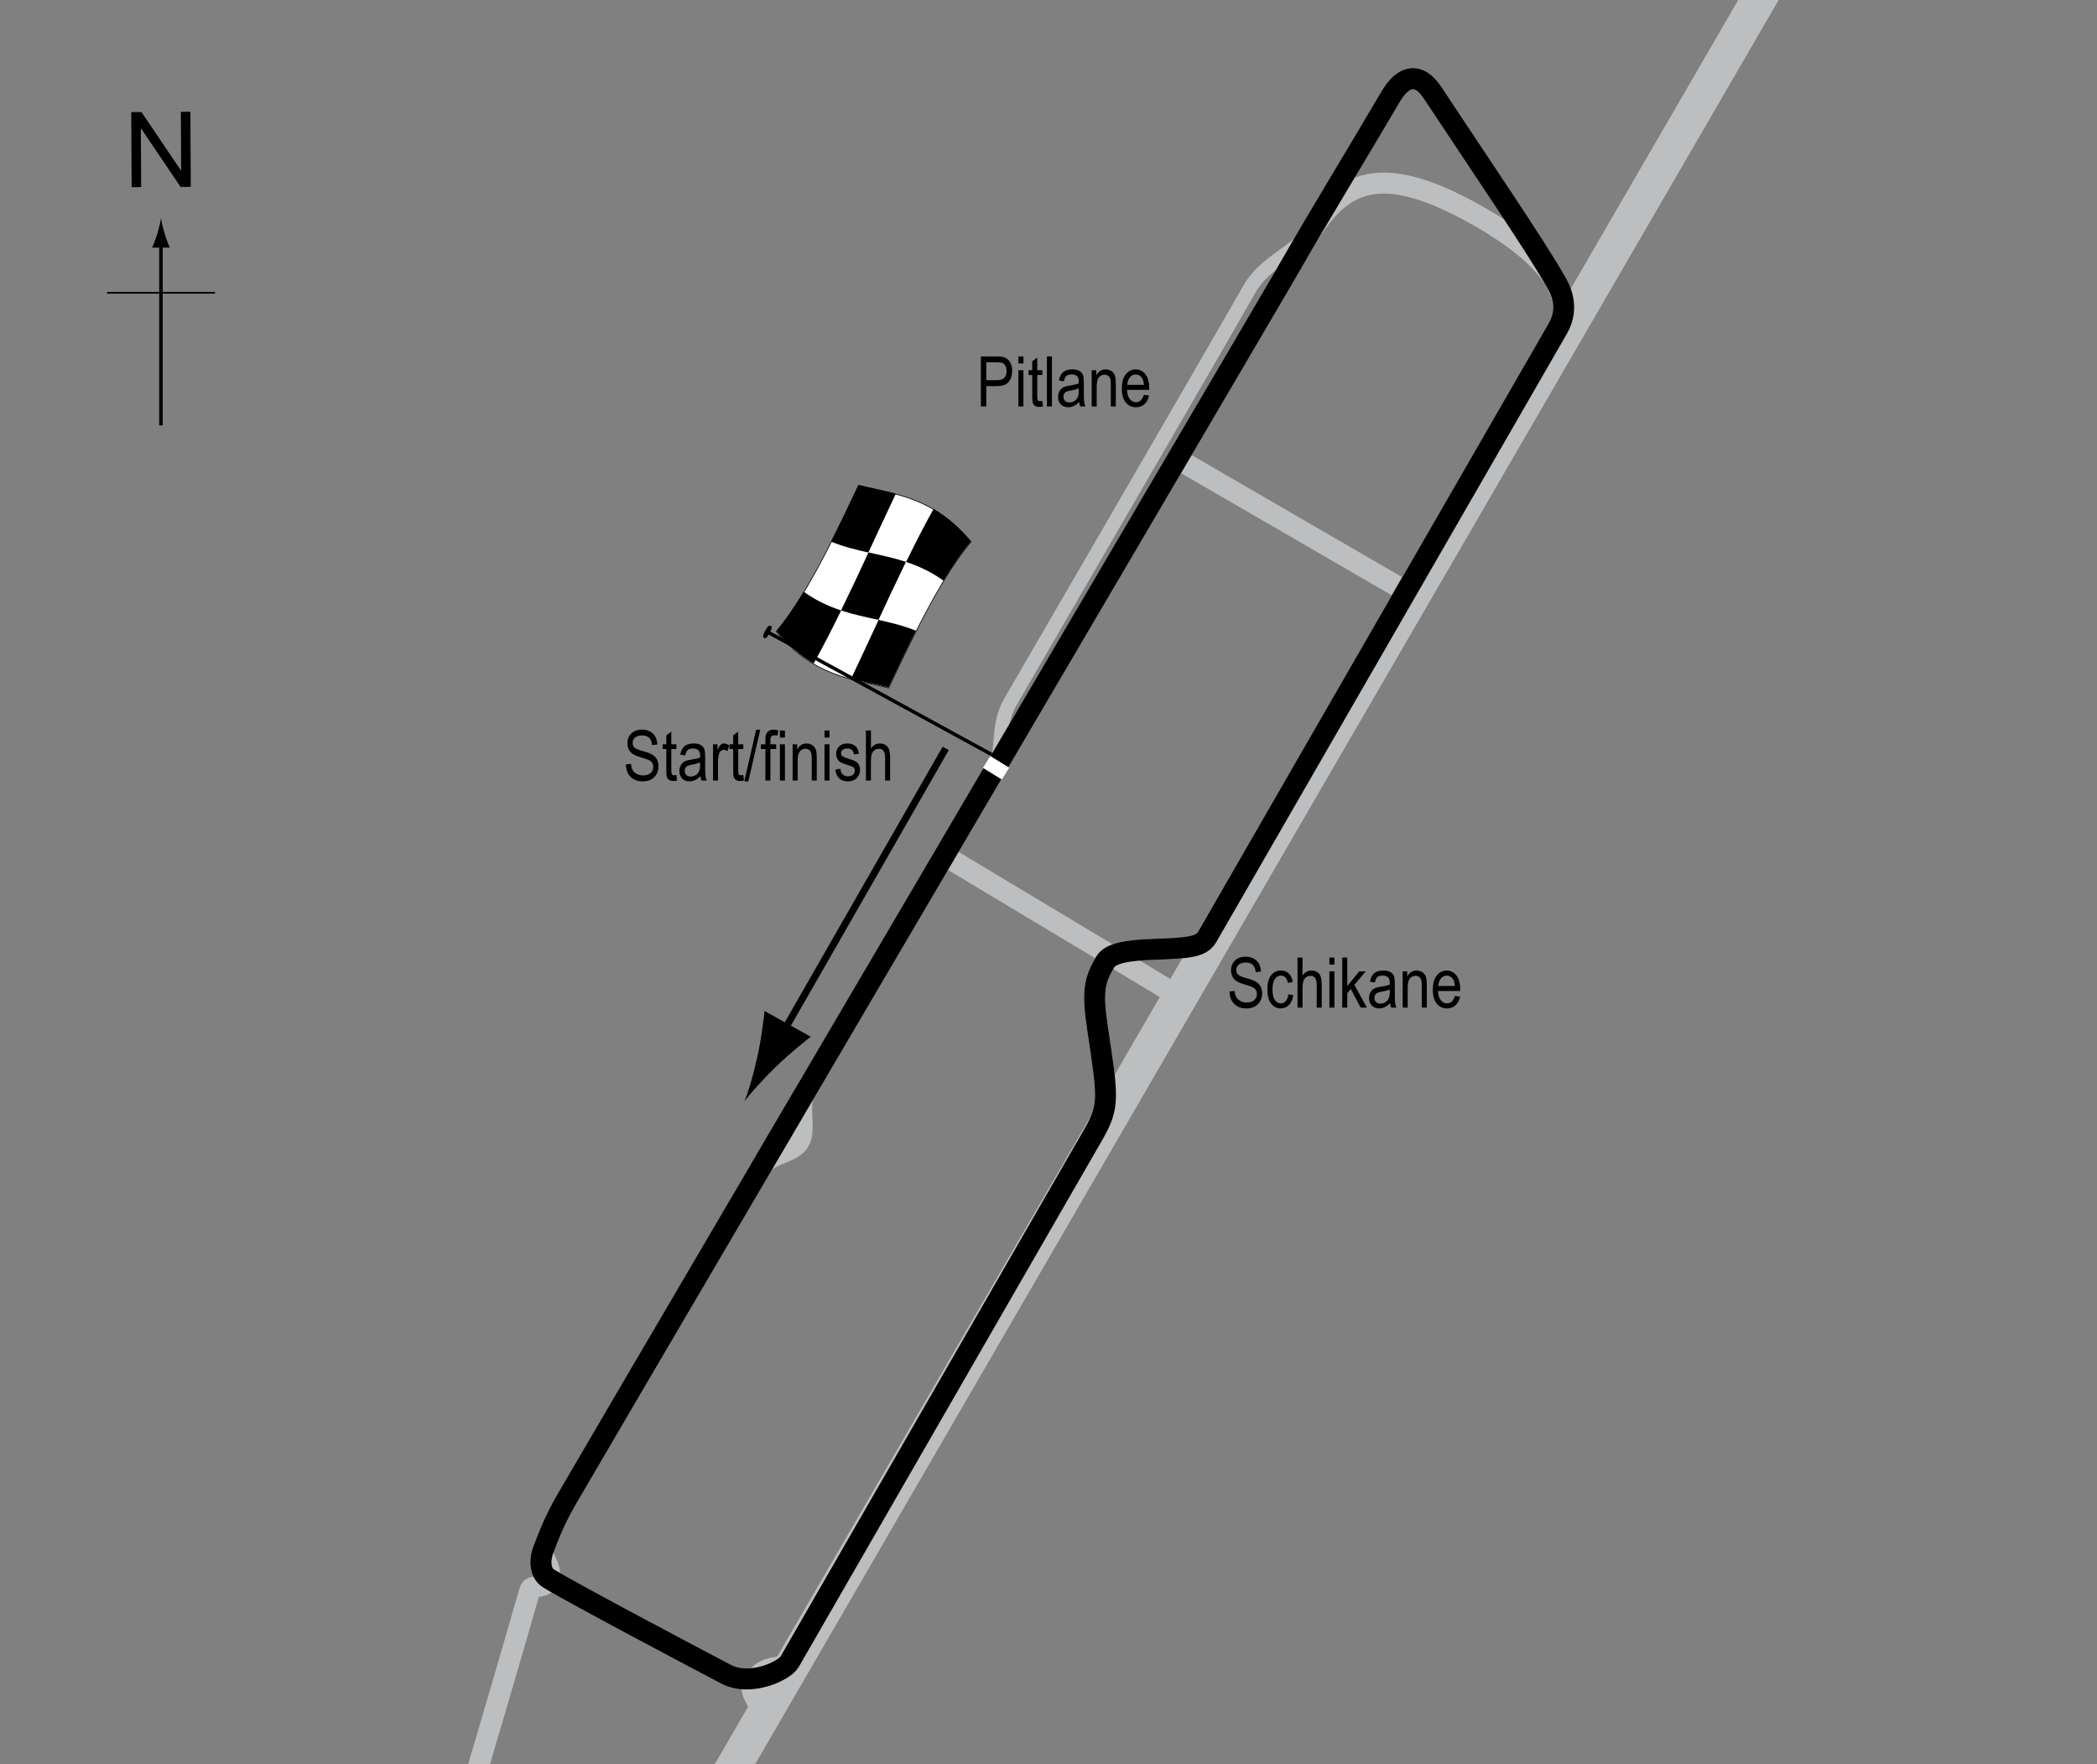 <?xml version="1.0" encoding="UTF-8"?> <!-- Generator: Adobe Illustrator 14.0.0, SVG Export Plug-In . SVG Version: 6.00 Build 43363) --> <svg xmlns="http://www.w3.org/2000/svg" xmlns:xlink="http://www.w3.org/1999/xlink" version="1.1" x="0px" y="0px" width="300px" height="252.402px" viewBox="0 0 300 252.402" xml:space="preserve"><rect x="0" y="0" width="300" height="252.402" fill="#808080" stroke="none"/> <g id="Pitlane"> <path fill="none" stroke="#BCBEC0" stroke-width="2" d="M187.73,32.632c-1.875,3.375-6.699,4.632-9,8.75 c-2.584,4.625-31.708,54.75-34.167,59c-2.177,3.762-0.775,7.349-2.541,10.292"></path> </g> <g id="Runways"> <line fill="none" stroke="#BCBEC0" stroke-width="5" x1="253.085" y1="-2.62" x2="20.771" y2="397.817"></line> <line fill="none" stroke="#BCBEC0" stroke-width="3" x1="135.617" y1="122.708" x2="168.368" y2="142.358"></line> <line fill="none" stroke="#BCBEC0" stroke-width="3" x1="169.679" y1="66.375" x2="199.81" y2="83.843"></line> </g> <g id="Motorcycle_Circuit"> <path fill="none" stroke="#BCBEC0" stroke-width="3" d="M107.598,247.057c0.104-0.182,0.256-0.435,0.757-1.331 c1.188-2.125-1.586-3.184-0.5-5.156c1.531-2.781,4.366-1.541,5.112-2.837c14.296-24.826,29.297-50.871,43.462-75.461 c2.347-4.074,2.051-5.39,0.588-15.152c-0.824-5.501-0.403-6.899,1.088-9.487c0.783-1.359,3.502-1.701,6.994-1.82 c5.256-0.18,6.801-0.395,7.619-1.814c27.475-47.691,48.751-84.609,50.137-86.99c1.912-3.286,1.25-9-11.625-16.25 c-15.838-8.918-20.5-3.625-25.875,6c-1.308,2.341-40.23,68.529-70.23,119.634c-1.013,1.727,0.221,5.178-0.77,6.866 c-1.035,1.763-4.293,1.761-5.3,3.475c-14.547,24.785-25.953,44.234-28.075,47.9c-1.291,2.229-2.343,4.608-3.282,7.155 c-0.353,0.957,1.339,2.333,0.824,4.053c-0.5,1.667-2.423,0.713-2.707,1.655c-0.486,1.609-0.964,3.278-1.459,5.012 c-3,10.5-12.125,41.125-15.25,52c-1.181,4.109-2.279,5.528-4.5,9.25c-4.625,7.75-14.069,24.097-16.375,28.125 c-1.654,2.888-3.203,5.675-3.875,8.125c-1.75,6.375-5.326,18.729-6.75,24.25c-1,3.875,1.556,7.229,4.75,9.75 c4.75,3.75,6.555,2.582,10.625-4.625C45.377,355.138,73.922,305.538,107.598,247.057z"></path> </g> <g id="Circuit"> <path fill="none" stroke="#000000" stroke-width="3" d="M103.855,239.508c3.5,1.834,8.366-0.479,9.112-1.775 c14.296-24.826,29.297-50.871,43.462-75.461c2.347-4.074,2.051-5.39,0.588-15.152c-0.824-5.501-0.403-6.899,1.088-9.487 c0.783-1.359,3.502-1.701,6.994-1.82c5.256-0.18,6.801-0.395,7.619-1.814c27.475-47.691,48.751-84.609,50.137-86.99 c1.912-3.286,0.021-6.185-0.281-6.719c-2.802-4.948-10.802-16.698-17.636-27.031c-1.961-2.965-4.173-2.539-6,0.583 c-4,6.833-11.522,19.227-13.583,22.917c-1.308,2.341-40.23,68.529-70.23,119.634c-1.013,1.727-5.063,8.627-6.07,10.341 c-14.547,24.785-25.953,44.234-28.075,47.9c-1.291,2.229-2.343,4.608-3.282,7.155c-0.353,0.957-0.71,3.119,0.824,4.053 C82.355,228.174,100.984,238.003,103.855,239.508z"></path> </g> <g id="Startline"> <line fill="none" stroke="#FFFFFF" stroke-width="2" x1="141.147" y1="109.007" x2="143.855" y2="110.674"></line> </g> <g id="Flag_x2C__North"> <g> <g> <path fill="#FFFFFF" stroke="#000000" stroke-width="0.1" d="M138.913,77.511c-3.928,4.653-7.856,12.534-11.784,20.912 c-5.355-1.301-10.711-1.68-16.067-8.059c3.928-4.654,7.856-12.536,11.785-20.914C128.202,70.752,133.558,71.132,138.913,77.511z"></path> <path d="M120.336,87.33c-1.31,2.681-2.62,5.242-3.929,7.582c-1.785-1.051-3.571-2.513-5.356-4.642 c1.31-1.549,2.619-3.458,3.929-5.623C116.765,85.935,118.551,86.744,120.336,87.33z"></path> <path d="M131.045,90.234c-1.31,2.583-2.619,5.321-3.929,8.115c-1.785-0.434-3.57-0.765-5.355-1.25 c1.311-2.755,2.62-5.593,3.931-8.413C127.476,89.083,129.261,89.513,131.045,90.234z"></path> <path d="M129.607,80.378c-1.31,2.683-2.619,5.485-3.929,8.305c-1.785-0.397-3.571-0.761-5.356-1.349 c1.31-2.68,2.619-5.48,3.929-8.299C126.036,79.433,127.822,79.795,129.607,80.378z"></path> <path d="M138.912,77.444c-1.31,1.552-2.619,3.462-3.929,5.63c-1.785-1.286-3.57-2.094-5.355-2.679 c1.31-2.682,2.618-5.245,3.928-7.586C135.341,73.858,137.127,75.318,138.912,77.444z"></path> <path d="M128.163,70.628c-1.31,2.757-2.619,5.596-3.929,8.415c-1.785-0.398-3.569-0.832-5.354-1.559 c1.31-2.578,2.62-5.314,3.93-8.105C124.594,69.814,126.379,70.145,128.163,70.628z"></path> </g> </g> <line fill="#FFFFFF" stroke="#000000" stroke-width="0.5" x1="109.58" y1="90.292" x2="141.838" y2="107.931"></line> <path d="M110.271,89.549c0.17,0.093,0.25,0.227-0.172,1c-0.424,0.771-0.6,0.82-0.772,0.728c-0.169-0.096-0.269-0.293,0.156-1.065 C109.905,89.439,110.101,89.455,110.271,89.549z"></path> <g> <line fill="none" stroke="#000000" x1="135.293" y1="107.069" x2="111.448" y2="148.69"></line> <path d="M108.381,151.034c0.552-2.529,0.735-4.273,1.006-6.398l6.607,3.684c-0.64,0.457-3.054,2.422-4.914,4.221 c-1.993,1.93-3.646,3.764-4.576,5.031C107.093,156.112,107.788,153.743,108.381,151.034z"></path> </g> <g> <g> <g> <line fill="none" stroke="#000000" stroke-width="0.5" x1="23.027" y1="60.859" x2="23.027" y2="34.576"></line> <path d="M22.515,33.396c-0.25,0.827-0.479,1.364-0.746,2.027h2.522c-0.113-0.237-0.496-1.2-0.746-2.027 c-0.268-0.885-0.45-1.687-0.516-2.207C22.964,31.709,22.782,32.511,22.515,33.396z"></path> </g> </g> </g> <line fill="none" stroke="#000000" stroke-width="0.25" x1="15.322" y1="41.885" x2="30.757" y2="41.885"></line> <g> <path d="M18.833,26.776l-0.057-10.737l1.458-0.008l5.685,8.4l-0.045-8.43l1.362-0.007l0.057,10.737l-1.458,0.008l-5.685-8.407 l0.045,8.438L18.833,26.776z"></path> </g> </g> <g id="Labels"> <g> <path d="M140.324,58.148V50.99h2.212c0.521,0,0.905,0.045,1.152,0.137c0.339,0.124,0.608,0.353,0.811,0.688 s0.303,0.747,0.303,1.235c0,0.645-0.164,1.17-0.493,1.577s-0.896,0.61-1.704,0.61h-1.504v2.91H140.324z M141.101,54.393h1.519 c0.479,0,0.828-0.108,1.05-0.325s0.332-0.543,0.332-0.979c0-0.283-0.055-0.526-0.164-0.728c-0.108-0.202-0.24-0.34-0.395-0.415 c-0.155-0.075-0.435-0.112-0.838-0.112h-1.504V54.393z"></path> <path d="M145.695,52V50.99h0.718V52H145.695z M145.695,58.148v-5.186h0.718v5.186H145.695z"></path> <path d="M149.118,57.362l0.098,0.776c-0.198,0.052-0.378,0.078-0.537,0.078c-0.251,0-0.452-0.05-0.605-0.149 s-0.258-0.235-0.314-0.408c-0.058-0.172-0.086-0.516-0.086-1.03v-2.983h-0.527v-0.684h0.527v-1.284l0.718-0.527v1.812h0.728v0.684 h-0.728v3.032c0,0.28,0.021,0.46,0.063,0.542c0.062,0.117,0.178,0.176,0.347,0.176C148.882,57.396,148.988,57.385,149.118,57.362z "></path> <path d="M149.772,58.148V50.99h0.718v7.158H149.772z"></path> <path d="M154.387,57.508c-0.241,0.25-0.491,0.439-0.752,0.566s-0.53,0.19-0.811,0.19c-0.442,0-0.796-0.133-1.06-0.4 s-0.396-0.626-0.396-1.079c0-0.299,0.062-0.565,0.186-0.796s0.293-0.412,0.508-0.542s0.54-0.226,0.977-0.288 c0.586-0.086,1.016-0.188,1.289-0.308l0.005-0.225c0-0.355-0.063-0.604-0.19-0.747c-0.179-0.208-0.454-0.313-0.825-0.313 c-0.335,0-0.586,0.069-0.752,0.208s-0.288,0.4-0.366,0.783l-0.708-0.117c0.101-0.557,0.305-0.962,0.613-1.216 c0.307-0.254,0.747-0.381,1.32-0.381c0.446,0,0.796,0.084,1.05,0.251s0.414,0.375,0.481,0.623c0.066,0.248,0.1,0.609,0.1,1.084 v1.172c0,0.82,0.016,1.337,0.047,1.55c0.03,0.213,0.092,0.421,0.183,0.623h-0.752C154.458,57.969,154.409,57.756,154.387,57.508z M154.328,55.545c-0.264,0.13-0.656,0.241-1.177,0.332c-0.303,0.052-0.515,0.111-0.635,0.178s-0.214,0.161-0.281,0.283 c-0.066,0.122-0.1,0.263-0.1,0.422c0,0.248,0.076,0.445,0.229,0.593s0.364,0.222,0.635,0.222c0.257,0,0.491-0.067,0.7-0.2 c0.211-0.133,0.367-0.312,0.472-0.535s0.156-0.548,0.156-0.974V55.545z"></path> <path d="M156.179,58.148v-5.186h0.649v0.732c0.156-0.285,0.347-0.498,0.572-0.638c0.227-0.141,0.485-0.211,0.778-0.211 c0.227,0,0.438,0.045,0.631,0.134s0.35,0.207,0.468,0.352c0.119,0.145,0.207,0.333,0.266,0.564s0.088,0.586,0.088,1.064v3.188 h-0.718V54.99c0-0.381-0.032-0.66-0.098-0.836c-0.065-0.176-0.167-0.312-0.305-0.408c-0.139-0.096-0.299-0.144-0.481-0.144 c-0.345,0-0.62,0.129-0.825,0.386s-0.308,0.699-0.308,1.325v2.835H156.179z"></path> <path d="M163.645,56.478l0.742,0.112c-0.124,0.553-0.348,0.971-0.671,1.252c-0.324,0.282-0.726,0.422-1.204,0.422 c-0.603,0-1.09-0.229-1.462-0.686c-0.373-0.458-0.56-1.117-0.56-1.98c0-0.895,0.188-1.578,0.563-2.048 c0.377-0.47,0.853-0.706,1.429-0.706c0.55,0,1.009,0.231,1.377,0.693s0.552,1.131,0.552,2.007l-0.005,0.234h-3.174 c0.029,0.583,0.164,1.022,0.405,1.318s0.534,0.444,0.879,0.444C163.057,57.542,163.433,57.188,163.645,56.478z M161.276,55.057 h2.373c-0.032-0.449-0.129-0.785-0.288-1.006c-0.231-0.322-0.525-0.483-0.884-0.483c-0.322,0-0.598,0.134-0.825,0.403 S161.299,54.602,161.276,55.057z"></path> </g> <g> <path d="M89.534,109.36l0.732-0.078c0.039,0.394,0.128,0.701,0.266,0.92c0.139,0.22,0.337,0.396,0.594,0.53s0.547,0.2,0.869,0.2 c0.462,0,0.821-0.113,1.076-0.338c0.256-0.226,0.384-0.519,0.384-0.88c0-0.211-0.046-0.396-0.14-0.553 c-0.092-0.158-0.232-0.287-0.42-0.388c-0.187-0.101-0.591-0.243-1.213-0.427c-0.554-0.165-0.947-0.33-1.182-0.496 s-0.417-0.377-0.547-0.632s-0.195-0.544-0.195-0.867c0-0.58,0.188-1.053,0.562-1.421s0.879-0.552,1.514-0.552 c0.437,0,0.817,0.086,1.146,0.259c0.326,0.172,0.58,0.42,0.762,0.742c0.18,0.322,0.277,0.702,0.29,1.138l-0.747,0.068 c-0.039-0.465-0.178-0.811-0.418-1.035c-0.238-0.225-0.575-0.337-1.008-0.337c-0.439,0-0.774,0.099-1.006,0.295 s-0.347,0.452-0.347,0.764c0,0.29,0.085,0.514,0.254,0.674c0.169,0.159,0.55,0.321,1.143,0.484c0.579,0.16,0.985,0.299,1.22,0.417 c0.358,0.183,0.628,0.423,0.811,0.721c0.183,0.298,0.274,0.653,0.274,1.066c0,0.41-0.096,0.783-0.288,1.119 c-0.192,0.337-0.453,0.593-0.783,0.769c-0.331,0.175-0.729,0.263-1.194,0.263c-0.726,0-1.305-0.218-1.735-0.654 C89.774,110.696,89.551,110.105,89.534,109.36z"></path> <path d="M96.766,110.878l0.098,0.776c-0.198,0.052-0.378,0.078-0.537,0.078c-0.251,0-0.452-0.05-0.605-0.149 s-0.258-0.235-0.315-0.408c-0.057-0.172-0.085-0.516-0.085-1.03v-2.983h-0.527v-0.684h0.527v-1.284l0.718-0.527v1.812h0.728v0.684 h-0.728v3.032c0,0.28,0.021,0.46,0.063,0.542c0.062,0.117,0.178,0.176,0.347,0.176C96.529,110.913,96.636,110.901,96.766,110.878z "></path> <path d="M100.213,111.025c-0.241,0.25-0.491,0.439-0.752,0.566s-0.53,0.19-0.811,0.19c-0.442,0-0.796-0.133-1.06-0.4 s-0.396-0.626-0.396-1.079c0-0.299,0.062-0.565,0.186-0.796s0.293-0.412,0.508-0.542s0.54-0.226,0.977-0.288 c0.586-0.086,1.016-0.188,1.289-0.308l0.005-0.225c0-0.355-0.063-0.604-0.19-0.747c-0.179-0.208-0.454-0.313-0.825-0.313 c-0.335,0-0.586,0.069-0.752,0.208s-0.288,0.4-0.366,0.783l-0.708-0.117c0.101-0.557,0.305-0.962,0.613-1.216 c0.307-0.254,0.747-0.381,1.32-0.381c0.446,0,0.796,0.084,1.05,0.251s0.414,0.375,0.481,0.623c0.066,0.248,0.1,0.609,0.1,1.084 v1.172c0,0.82,0.016,1.337,0.047,1.55c0.03,0.213,0.092,0.421,0.183,0.623h-0.752 C100.284,111.485,100.235,111.272,100.213,111.025z M100.154,109.062c-0.264,0.13-0.656,0.241-1.177,0.332 c-0.303,0.052-0.515,0.111-0.635,0.178s-0.214,0.161-0.281,0.283c-0.066,0.122-0.1,0.263-0.1,0.422 c0,0.248,0.076,0.445,0.229,0.593s0.364,0.222,0.635,0.222c0.257,0,0.491-0.067,0.7-0.2c0.211-0.133,0.367-0.312,0.472-0.535 s0.156-0.548,0.156-0.974V109.062z"></path> <path d="M102.005,111.665v-5.186h0.649v0.786c0.166-0.365,0.318-0.606,0.456-0.725c0.139-0.119,0.294-0.178,0.467-0.178 c0.241,0,0.486,0.094,0.737,0.283l-0.244,0.815c-0.179-0.127-0.354-0.19-0.522-0.19c-0.153,0-0.293,0.054-0.42,0.161 s-0.217,0.257-0.269,0.449c-0.091,0.335-0.137,0.692-0.137,1.069v2.715H102.005z"></path> <path d="M106.336,110.878l0.098,0.776c-0.198,0.052-0.378,0.078-0.537,0.078c-0.251,0-0.452-0.05-0.605-0.149 s-0.258-0.235-0.315-0.408c-0.057-0.172-0.085-0.516-0.085-1.03v-2.983h-0.527v-0.684h0.527v-1.284l0.718-0.527v1.812h0.728v0.684 h-0.728v3.032c0,0.28,0.021,0.46,0.063,0.542c0.062,0.117,0.178,0.176,0.347,0.176C106.1,110.913,106.206,110.901,106.336,110.878 z"></path> <path d="M106.479,111.782l1.7-7.397h0.586l-1.705,7.397H106.479z"></path> <path d="M109.495,111.665v-4.502h-0.64v-0.684h0.64v-0.552c0-0.407,0.042-0.712,0.127-0.916s0.215-0.359,0.39-0.466 s0.394-0.161,0.658-0.161c0.206,0,0.431,0.031,0.676,0.093l-0.107,0.762c-0.149-0.033-0.291-0.049-0.425-0.049 c-0.215,0-0.369,0.056-0.461,0.168c-0.094,0.112-0.14,0.326-0.14,0.642v0.479h0.83v0.684h-0.83v4.502H109.495z"></path> <path d="M111.575,105.517v-1.011h0.718v1.011H111.575z M111.575,111.665v-5.186h0.718v5.186H111.575z"></path> <path d="M113.396,111.665v-5.186h0.649v0.732c0.156-0.285,0.347-0.498,0.572-0.638c0.227-0.141,0.485-0.211,0.778-0.211 c0.227,0,0.438,0.045,0.631,0.134s0.35,0.207,0.468,0.352c0.119,0.145,0.207,0.333,0.266,0.564s0.088,0.586,0.088,1.064v3.188 h-0.718v-3.158c0-0.381-0.032-0.66-0.098-0.836c-0.065-0.176-0.167-0.312-0.306-0.408c-0.138-0.096-0.298-0.144-0.48-0.144 c-0.345,0-0.62,0.129-0.825,0.386s-0.308,0.699-0.308,1.325v2.835H113.396z"></path> <path d="M117.957,105.517v-1.011h0.718v1.011H117.957z M117.957,111.665v-5.186h0.718v5.186H117.957z"></path> <path d="M119.5,110.112l0.718-0.137c0.042,0.366,0.157,0.639,0.346,0.816c0.188,0.179,0.438,0.268,0.75,0.268 c0.313,0,0.554-0.077,0.724-0.232c0.171-0.155,0.256-0.351,0.256-0.588c0-0.205-0.073-0.365-0.22-0.479 c-0.101-0.078-0.345-0.176-0.732-0.293c-0.56-0.172-0.935-0.319-1.123-0.439s-0.335-0.282-0.439-0.483s-0.156-0.431-0.156-0.688 c0-0.443,0.142-0.802,0.425-1.079s0.676-0.415,1.177-0.415c0.315,0,0.594,0.057,0.832,0.171c0.24,0.114,0.423,0.267,0.55,0.459 s0.215,0.467,0.264,0.825l-0.703,0.117c-0.065-0.566-0.373-0.85-0.923-0.85c-0.313,0-0.545,0.063-0.698,0.187 c-0.153,0.125-0.229,0.285-0.229,0.479c0,0.191,0.073,0.342,0.22,0.453c0.089,0.064,0.35,0.168,0.783,0.311 c0.597,0.189,0.982,0.34,1.157,0.453s0.312,0.266,0.409,0.46c0.097,0.194,0.146,0.425,0.146,0.692 c0,0.496-0.157,0.897-0.471,1.203c-0.314,0.307-0.743,0.46-1.287,0.46C120.254,111.782,119.663,111.225,119.5,110.112z"></path> <path d="M123.88,111.665v-7.158h0.718v2.568c0.169-0.238,0.36-0.416,0.573-0.535c0.214-0.119,0.449-0.178,0.706-0.178 c0.452,0,0.81,0.144,1.071,0.432c0.263,0.288,0.394,0.816,0.394,1.584v3.286h-0.718v-3.286c0-0.449-0.08-0.771-0.239-0.967 s-0.379-0.293-0.659-0.293c-0.313,0-0.578,0.125-0.799,0.376c-0.219,0.25-0.329,0.695-0.329,1.333v2.837H123.88z"></path> </g> <g> <path d="M175.894,141.845l0.732-0.078c0.039,0.394,0.128,0.7,0.266,0.92c0.139,0.22,0.337,0.396,0.594,0.529 c0.257,0.134,0.547,0.201,0.869,0.201c0.462,0,0.821-0.113,1.076-0.339c0.256-0.226,0.384-0.519,0.384-0.88 c0-0.211-0.046-0.396-0.14-0.553c-0.092-0.158-0.232-0.287-0.42-0.388c-0.187-0.101-0.591-0.243-1.213-0.427 c-0.554-0.164-0.947-0.33-1.182-0.496s-0.417-0.377-0.547-0.632s-0.195-0.544-0.195-0.866c0-0.58,0.188-1.054,0.562-1.422 c0.374-0.367,0.879-0.551,1.514-0.551c0.437,0,0.817,0.086,1.146,0.258c0.326,0.173,0.58,0.42,0.762,0.742 c0.18,0.322,0.277,0.702,0.29,1.139l-0.747,0.068c-0.039-0.466-0.178-0.811-0.418-1.035c-0.238-0.225-0.575-0.338-1.008-0.338 c-0.439,0-0.774,0.1-1.006,0.296s-0.347,0.452-0.347,0.765c0,0.289,0.085,0.514,0.254,0.674c0.169,0.158,0.55,0.32,1.143,0.484 c0.579,0.16,0.985,0.299,1.22,0.416c0.358,0.184,0.628,0.424,0.811,0.721c0.183,0.299,0.274,0.653,0.274,1.066 c0,0.41-0.096,0.783-0.288,1.119c-0.192,0.337-0.453,0.593-0.783,0.769c-0.331,0.175-0.729,0.263-1.194,0.263 c-0.726,0-1.305-0.218-1.735-0.654C176.134,143.181,175.91,142.59,175.894,141.845z"></path> <path d="M184.307,142.249l0.708,0.113c-0.081,0.618-0.285,1.09-0.613,1.416c-0.326,0.325-0.72,0.488-1.179,0.488 c-0.557,0-1.015-0.229-1.374-0.687c-0.36-0.458-0.54-1.134-0.54-2.028c0-0.902,0.182-1.578,0.544-2.029 c0.363-0.451,0.83-0.676,1.399-0.676c0.439,0,0.81,0.137,1.11,0.41c0.302,0.273,0.494,0.684,0.579,1.23l-0.698,0.127 c-0.068-0.351-0.188-0.611-0.356-0.785s-0.373-0.26-0.61-0.26c-0.354,0-0.648,0.156-0.881,0.471 c-0.233,0.314-0.35,0.813-0.35,1.496c0,0.707,0.111,1.218,0.334,1.533c0.224,0.316,0.509,0.475,0.857,0.475 c0.273,0,0.507-0.105,0.701-0.315C184.132,143.019,184.255,142.692,184.307,142.249z"></path> <path d="M185.625,144.149v-7.158h0.718v2.568c0.169-0.238,0.36-0.416,0.574-0.535c0.213-0.119,0.448-0.178,0.705-0.178 c0.452,0,0.81,0.144,1.072,0.432c0.262,0.288,0.393,0.816,0.393,1.584v3.287h-0.718v-3.287c0-0.449-0.08-0.771-0.239-0.967 s-0.379-0.293-0.659-0.293c-0.313,0-0.579,0.126-0.798,0.377c-0.221,0.25-0.33,0.694-0.33,1.332v2.838H185.625z"></path> <path d="M190.186,138.001v-1.01h0.718v1.01H190.186z M190.186,144.149v-5.186h0.718v5.186H190.186z"></path> <path d="M192.021,144.149v-7.158h0.718v4.088l1.711-2.115h0.933l-1.626,1.925l1.787,3.261h-0.884l-1.412-2.658l-0.509,0.602v2.057 H192.021z"></path> <path d="M198.877,143.509c-0.241,0.251-0.491,0.439-0.752,0.566s-0.53,0.191-0.811,0.191c-0.442,0-0.796-0.134-1.06-0.4 c-0.264-0.268-0.396-0.627-0.396-1.08c0-0.299,0.062-0.564,0.186-0.795c0.124-0.231,0.293-0.412,0.508-0.543 c0.215-0.13,0.54-0.226,0.977-0.287c0.586-0.086,1.016-0.189,1.289-0.309l0.005-0.225c0-0.354-0.063-0.604-0.19-0.746 c-0.179-0.209-0.454-0.313-0.825-0.313c-0.335,0-0.586,0.068-0.752,0.208s-0.288,0.399-0.366,0.782l-0.708-0.117 c0.101-0.557,0.305-0.961,0.613-1.215c0.307-0.254,0.747-0.381,1.32-0.381c0.446,0,0.796,0.084,1.05,0.251 s0.414,0.375,0.481,0.622c0.066,0.248,0.1,0.609,0.1,1.084v1.172c0,0.82,0.016,1.338,0.047,1.551 c0.03,0.213,0.092,0.421,0.183,0.623h-0.752C198.948,143.97,198.899,143.757,198.877,143.509z M198.818,141.546 c-0.264,0.131-0.656,0.241-1.177,0.332c-0.303,0.053-0.515,0.111-0.635,0.179s-0.214,0.161-0.281,0.283 c-0.066,0.122-0.1,0.263-0.1,0.423c0,0.247,0.076,0.445,0.229,0.593s0.364,0.222,0.635,0.222c0.257,0,0.491-0.066,0.7-0.199 c0.211-0.134,0.367-0.313,0.472-0.535s0.156-0.548,0.156-0.975V141.546z"></path> <path d="M200.669,144.149v-5.186h0.649v0.732c0.156-0.285,0.347-0.498,0.572-0.639c0.227-0.141,0.485-0.211,0.778-0.211 c0.227,0,0.438,0.045,0.631,0.134s0.35,0.206,0.468,0.352c0.119,0.146,0.207,0.333,0.266,0.563 c0.059,0.231,0.088,0.586,0.088,1.064v3.189h-0.718v-3.158c0-0.381-0.032-0.66-0.098-0.836s-0.167-0.313-0.305-0.408 c-0.139-0.096-0.299-0.145-0.481-0.145c-0.345,0-0.62,0.129-0.825,0.387s-0.308,0.699-0.308,1.324v2.836H200.669z"></path> <path d="M208.135,142.479l0.742,0.111c-0.124,0.554-0.348,0.971-0.671,1.253c-0.324,0.282-0.726,0.423-1.204,0.423 c-0.603,0-1.09-0.229-1.462-0.687c-0.373-0.458-0.56-1.117-0.56-1.979c0-0.896,0.188-1.578,0.563-2.049 c0.377-0.471,0.853-0.705,1.429-0.705c0.55,0,1.009,0.23,1.377,0.693c0.368,0.462,0.552,1.131,0.552,2.006l-0.005,0.234h-3.174 c0.029,0.583,0.164,1.022,0.405,1.318c0.241,0.297,0.534,0.445,0.879,0.445C207.547,143.544,207.923,143.188,208.135,142.479z M205.767,141.058h2.373c-0.032-0.449-0.129-0.784-0.288-1.006c-0.231-0.322-0.525-0.482-0.884-0.482 c-0.322,0-0.598,0.134-0.825,0.402S205.789,140.603,205.767,141.058z"></path> </g> </g> </svg> 